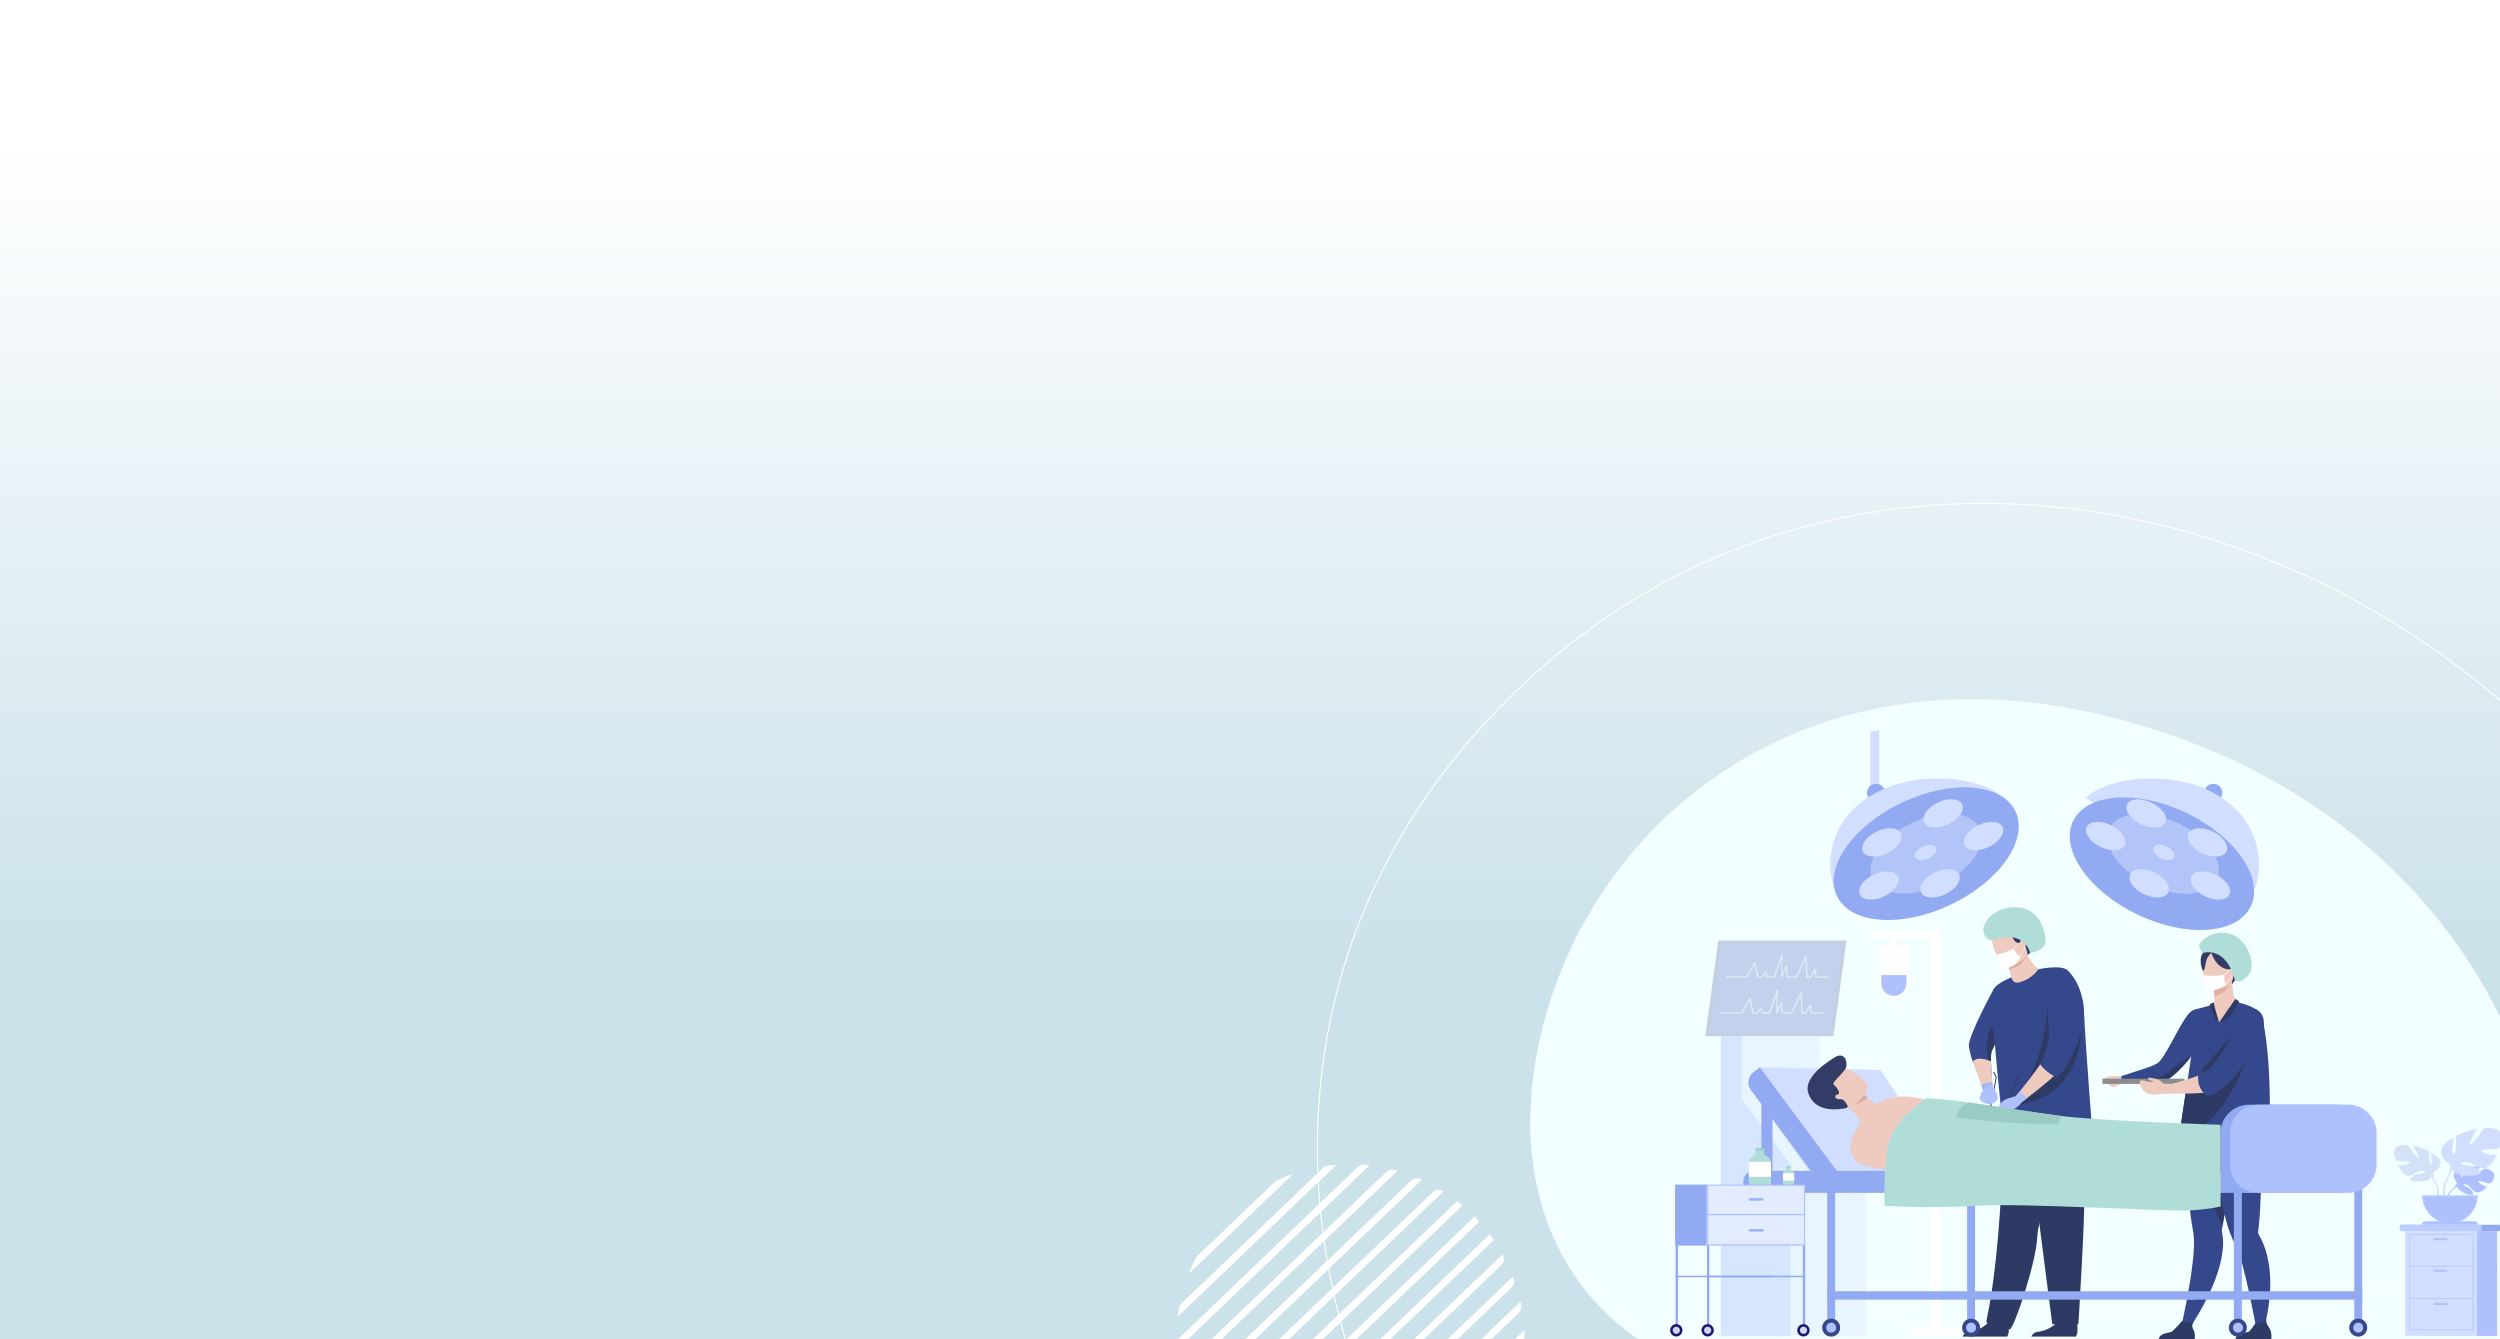 <?xml version="1.0" encoding="UTF-8"?> <svg xmlns="http://www.w3.org/2000/svg" width="1680" height="900" viewBox="0 0 1680 900" fill="none"><rect x="0" y="0" width="1680" height="900" fill="#808080" stroke="none"/> <g clip-path="url(#clip0_2251_8691)"> <rect width="1680" height="900" fill="white"></rect> <path d="M1757 -150.002H-163V910.998H1757V-150.002Z" fill="url(#paint0_linear_2251_8691)"></path> <path style="mix-blend-mode:multiply" d="M1188.18 933.425C1375.36 964.39 1406.78 990.555 1449.83 1062.28C1500.44 1146.4 1635.89 1105.42 1677.88 1010.96C1777.37 787.055 1672.96 572.144 1466.34 496.642C1243.59 415.196 1086.18 532.325 1041.68 672.814C1001.83 797.965 1051.55 910.813 1188.18 933.425Z" fill="url(#paint1_linear_2251_8691)"></path> <path d="M1379.6 1067.09C1530.32 876.559 1578.78 857.294 1684.67 852.556C1809.08 846.965 1848.14 670.648 1769.97 566.445C1584.76 319.592 1249.34 262.337 1037.3 447.487C808.712 647.184 873.252 937.95 1000.57 1073.04C1114.01 1193.32 1269.56 1206.17 1379.6 1067.09Z" stroke="white" stroke-width="0.75" stroke-miterlimit="10"></path> <path d="M955.566 792.722L954.756 792.348C953.639 791.871 952.408 791.731 951.212 791.945C950.017 792.159 948.91 792.718 948.028 793.554L799.782 935.394C798.907 936.241 798.299 937.326 798.033 938.515C797.767 939.705 797.856 940.946 798.287 942.086L798.599 942.917L955.566 792.722Z" fill="white"></path> <path d="M970.04 800.559C968.906 799.841 967.565 799.522 966.23 799.654C964.894 799.786 963.641 800.36 962.669 801.286L806.823 950.4C805.853 951.333 805.222 952.563 805.031 953.896C804.839 955.229 805.097 956.587 805.764 957.757V957.757L970.04 800.559Z" fill="url(#paint2_linear_2251_8691)"></path> <path d="M982.832 810.055C981.648 809.058 980.444 807.977 979.239 807.125L811.785 967.357C812.678 968.624 813.613 969.851 814.547 971.098L982.832 810.055Z" fill="url(#paint3_linear_2251_8691)"></path> <path d="M920.348 783.039L916.922 782.706C916.064 782.651 915.205 782.774 914.397 783.067C913.589 783.36 912.851 783.818 912.229 784.41L792.494 899.108C791.872 899.706 791.382 900.427 791.053 901.225C790.724 902.023 790.564 902.88 790.584 903.743C790.584 904.886 790.687 906.029 790.75 907.172L920.348 783.039Z" fill="url(#paint4_linear_2251_8691)"></path> <path d="M869.078 788.775C865.425 790.04 861.841 791.496 858.342 793.14C857.708 793.432 857.126 793.825 856.618 794.303L804.808 843.89C804.308 844.367 803.887 844.922 803.562 845.532C801.765 848.971 800.15 852.502 798.724 856.11L869.078 788.775Z" fill="url(#paint5_linear_2251_8691)"></path> <path d="M939.182 786.718L937.251 786.198C936.234 785.946 935.17 785.955 934.157 786.224C933.144 786.493 932.216 787.013 931.457 787.736L794.778 918.52C794.018 919.246 793.454 920.152 793.138 921.155C792.822 922.158 792.765 923.225 792.971 924.256L793.407 926.23L939.182 786.718Z" fill="url(#paint6_linear_2251_8691)"></path> <path d="M898.087 782.686C896.198 782.831 894.35 783.039 892.481 783.288C891.186 783.467 889.98 784.048 889.034 784.951L793.989 875.915C793.042 876.818 792.403 877.996 792.162 879.282C791.83 881.132 791.539 882.981 791.311 884.873L898.087 782.686Z" fill="url(#paint7_linear_2251_8691)"></path> <path d="M1003.85 833.249C1002.97 831.961 1002.06 830.714 1001.13 829.467L833.07 990.28C834.275 991.257 835.479 992.234 836.725 993.169L1003.85 833.249Z" fill="url(#paint8_linear_2251_8691)"></path> <path d="M1022.54 902.08C1023.14 901.494 1023.63 900.79 1023.96 900.011C1024.28 899.232 1024.45 898.394 1024.45 897.549C1024.45 896.365 1024.45 895.159 1024.32 893.975L896.26 1016.59L899.811 1016.88C900.654 1016.93 901.498 1016.8 902.291 1016.5C903.083 1016.21 903.808 1015.76 904.421 1015.18L1022.54 902.08Z" fill="url(#paint9_linear_2251_8691)"></path> <path d="M1015.58 865.379C1016.45 864.547 1017.05 863.483 1017.33 862.315C1017.61 861.146 1017.54 859.922 1017.14 858.791L1016.76 857.855L860.626 1007.28L861.56 1007.68C862.665 1008.14 863.882 1008.27 865.06 1008.05C866.238 1007.83 867.325 1007.26 868.185 1006.43L1015.58 865.379Z" fill="url(#paint10_linear_2251_8691)"></path> <path d="M1008.73 850.248C1009.69 849.329 1010.33 848.113 1010.53 846.793C1010.74 845.472 1010.5 844.122 1009.85 842.953V842.85L846.069 999.569C847.231 1000.28 848.593 1000.59 849.947 1000.45C851.301 1000.31 852.572 999.73 853.566 998.8L1008.73 850.248Z" fill="url(#paint11_linear_2251_8691)"></path> <path d="M824.889 982.819L994.087 820.904C993.049 819.761 992.01 818.639 990.93 817.537L821.67 979.494C822.729 980.637 823.788 981.739 824.889 982.819Z" fill="url(#paint12_linear_2251_8691)"></path> <path d="M1020.4 882.44C1021.15 881.724 1021.71 880.833 1022.03 879.845C1022.35 878.858 1022.41 877.807 1022.22 876.787L1021.79 874.709L877.197 1013.1L879.274 1013.62C880.28 1013.85 881.329 1013.83 882.326 1013.56C883.323 1013.29 884.236 1012.77 884.984 1012.06L1020.4 882.44Z" fill="url(#paint13_linear_2251_8691)"></path> <path d="M1297.29 896.738H1303.58V625.716H1297.29V896.738Z" fill="white"></path> <path d="M1272.91 670.938C1270.24 670.938 1267.68 669.876 1265.79 667.985C1263.9 666.095 1262.84 663.531 1262.84 660.858V635.337H1282.98V660.858C1282.98 663.531 1281.92 666.095 1280.03 667.985C1278.14 669.876 1275.58 670.938 1272.91 670.938V670.938Z" fill="white"></path> <path d="M1272.68 669.234C1270.44 669.234 1268.29 668.343 1266.71 666.757C1265.12 665.171 1264.23 663.019 1264.23 660.776V655.248H1281.13V660.776C1281.13 663.019 1280.24 665.171 1278.66 666.757C1277.07 668.343 1274.92 669.234 1272.68 669.234V669.234Z" fill="#AFC0FF"></path> <path d="M1258.54 630.58H1303.58V625.717H1258.54V630.58Z" fill="white"></path> <path d="M1270.96 636.461H1274.43V630.6H1270.96V636.461Z" fill="white"></path> <path d="M1318.85 891.314H1283.46V898.152H1318.85V891.314Z" fill="white"></path> <path opacity="0.2" d="M1170.54 696.293V738.544L1203.16 782.311V897.716H1156.38V696.293H1170.54Z" fill="#91AAFF"></path> <path d="M1418.33 729.961C1419.99 731.831 1425.73 728.34 1426.49 727.675C1426.49 727.641 1426.49 727.605 1426.49 727.571L1425.5 723.186C1422.95 723.05 1420.39 723.05 1417.84 723.186C1410.46 724.308 1416.49 727.883 1418.33 729.961Z" fill="#EFCABF"></path> <path d="M1425.58 723.081L1425.7 727.508H1426.49C1428.07 727.508 1431.93 727.819 1436.32 727.882C1440.52 728.011 1444.73 727.872 1448.92 727.466C1450.69 727.324 1452.44 726.917 1454.09 726.261C1459.14 723.975 1467.88 716.098 1473.94 707.931C1474.11 707.74 1474.26 707.539 1474.4 707.328C1476.33 704.748 1477.97 701.959 1479.28 699.015C1479.86 697.684 1480.28 696.289 1480.53 694.859C1480.83 692.889 1480.83 690.884 1480.53 688.915C1480.21 686.92 1479.5 685.006 1478.45 683.283C1478.33 683.045 1478.18 682.821 1478.01 682.618C1477.2 681.34 1476.17 680.221 1474.96 679.313C1474.6 679.14 1474.19 679.075 1473.8 679.127C1473.4 679.178 1473.02 679.344 1472.72 679.604L1472.45 679.791L1472.09 680.082C1471.74 680.359 1471.42 680.665 1471.12 680.997V680.997C1470.41 681.756 1469.77 682.569 1469.19 683.428C1469.19 683.428 1469.19 683.428 1469.19 683.428L1468.5 684.447C1468.43 684.512 1468.37 684.589 1468.32 684.675L1466.82 687.107C1461.28 696.189 1454.84 710.175 1450.42 714.124C1448.15 715.572 1445.69 716.698 1443.11 717.47V717.47H1442.92C1440.05 718.509 1436.83 719.548 1433.95 720.421C1429.32 722.083 1425.58 723.081 1425.58 723.081Z" fill="#35488B"></path> <path d="M1442.98 717.781C1443.51 719.621 1444.2 721.408 1445.06 723.122C1445.99 725.192 1447.41 726.998 1449.21 728.38C1450.77 727.86 1453.55 727.133 1454.76 726.572C1459.12 724.493 1465.76 718.259 1471.37 711.213C1472.22 710.154 1473.07 709.135 1473.86 707.992C1474.03 707.802 1474.18 707.6 1474.32 707.39C1476.25 704.809 1477.88 702.021 1479.2 699.077C1479.2 699.077 1480.15 682.264 1477.29 677.754C1474.9 678.064 1472.72 679.267 1471.18 681.121V681.121C1470.47 681.879 1469.83 682.692 1469.25 683.552C1469.25 683.552 1469.25 683.552 1469.25 683.552L1468.56 684.571C1468.49 684.636 1468.43 684.713 1468.38 684.799L1466.88 687.231C1461.34 696.313 1454.9 710.299 1450.48 714.248C1448.21 715.696 1445.75 716.822 1443.17 717.594V717.594C1443.06 717.739 1443 717.781 1442.98 717.781Z" fill="#35488B"></path> <path d="M1444.81 724.828C1445.83 726.906 1447.45 727.197 1449.25 728.381C1450.81 727.862 1453.59 727.134 1454.8 726.573C1459.16 724.495 1465.8 718.26 1471.41 711.215C1471.41 708.825 1457.62 719.528 1455.77 721.606C1454.42 723.082 1447.95 724.89 1444.81 724.828Z" fill="#2C3A64"></path> <path d="M1442.94 717.719C1442.94 717.719 1442.92 717.657 1442.94 717.719V717.719Z" fill="#35488B"></path> <path d="M1501.75 630.663C1501.94 630.019 1510.72 642.8 1510.95 643.818C1513.15 653.274 1506.96 660.631 1503.66 658.906C1501.58 657.805 1500.03 661.504 1500.03 661.504L1482.23 638.768C1482.23 638.768 1494.07 623.971 1501.75 630.663Z" fill="#323C66"></path> <path d="M1465.66 892.062L1470.41 893.849C1470.41 893.849 1491.18 865.107 1493.67 839.815C1494.18 835.499 1493.95 831.127 1492.99 826.889C1492.99 826.889 1493.19 825.746 1493.55 823.688L1494.15 820.28C1494.81 816.415 1495.75 811.136 1496.81 805.13C1499.24 791.289 1502.39 773.603 1504.84 760.593L1503.56 760.177L1489.66 755.688L1486.8 746.586L1476.41 743.863C1476.41 743.863 1474.11 748.373 1472.03 769.758C1471.66 772.564 1471.31 775.66 1471.06 779.006C1470.1 791.476 1470.43 804.011 1472.03 816.414C1472.52 820.128 1473.13 823.958 1473.86 827.907C1474.41 831.663 1474.54 835.469 1474.26 839.254C1473.24 859.87 1465.66 892.062 1465.66 892.062Z" fill="#35488B"></path> <path d="M1471.08 778.923L1493.55 823.626L1494.15 820.218C1494.81 816.352 1495.75 811.074 1496.81 805.068C1499.24 791.226 1502.39 773.541 1504.84 760.531L1503.56 760.115L1489.66 755.626L1486.8 746.586L1476.41 743.863C1476.41 743.863 1474.11 748.373 1472.03 769.758C1471.68 772.481 1471.33 775.681 1471.08 778.923Z" fill="#2C3A64"></path> <path d="M1480.96 749.517L1481.48 745.049C1490.2 747.356 1513.48 738.586 1513.48 738.586C1513.48 738.586 1521.91 746.005 1520.81 763.795C1520.27 772.503 1519.27 809.516 1518.26 820.344C1517.88 824.292 1517.55 827.119 1517.43 828.241C1517.4 828.581 1517.5 828.919 1517.7 829.197C1519.19 831.758 1520.46 834.442 1521.5 837.219C1531.63 864.236 1519.94 897.488 1519.94 897.488L1516.91 896.262C1516.91 896.262 1510.24 859.248 1504.84 842.872C1504.2 840.709 1503.33 838.619 1502.25 836.637C1499.32 831.156 1497.13 825.315 1495.73 819.263C1491.97 804.069 1489.04 788.681 1486.96 773.168C1486.67 773.209 1480.96 749.517 1480.96 749.517Z" fill="#35488B"></path> <path d="M1488.52 692.552C1502.93 696.709 1504.72 674.181 1503.8 674.077C1502.23 672.726 1500.07 667.468 1499.94 659.529L1499.24 659.675L1487.57 662.21C1487.57 662.21 1487.9 665.91 1487.98 669.38C1488.23 671.375 1488.02 673.399 1487.38 675.303L1485.93 675.532C1485.76 675.615 1484.68 691.326 1488.52 692.552Z" fill="#EFCABF"></path> <path d="M1487.57 662.045C1487.57 662.045 1487.9 665.723 1487.98 669.194C1494.52 668.882 1497.89 662.834 1499.24 659.488L1487.57 662.045Z" fill="#E2AEA1"></path> <path d="M1485.45 665.368C1485.45 665.368 1500.96 665.368 1500.79 655.662C1500.63 645.957 1502.52 639.473 1492.49 639.037C1482.46 638.6 1480.71 642.382 1480.03 645.625C1479.34 648.867 1481.4 665.118 1485.45 665.368Z" fill="#EFCABF"></path> <path d="M1494.34 655.622L1494.11 655.393C1495.75 653.715 1497.53 652.173 1499.42 650.779V650.987V651.153C1499.32 651.216 1496.41 653.876 1494.34 655.622Z" fill="white"></path> <path d="M1502.08 652.773L1495.61 661.477L1495.88 661.675L1502.35 652.972L1502.08 652.773Z" fill="white"></path> <path d="M1480.44 640.284C1482.79 637.333 1484.6 637.936 1485.66 638.788C1487.84 637.392 1490.45 636.824 1493.01 637.187C1495.57 637.549 1497.92 638.817 1499.63 640.762C1500.79 647.682 1503.99 644.544 1503.99 644.544C1503.99 644.544 1502.75 652.857 1496.18 651.215C1489.04 649.511 1486.38 641.51 1486.05 640.388C1484.6 641.627 1483.47 643.195 1482.75 644.96C1482.02 647.433 1481.75 652.504 1480.28 652.359C1480.28 652.359 1476.93 644.752 1480.44 640.284Z" fill="#323C66"></path> <path d="M1502.29 900.002H1526.29C1526.6 897.837 1526.36 895.631 1525.61 893.58C1524.4 890.899 1522.51 889.694 1522.97 886.473C1522.05 887.516 1520.89 888.321 1519.58 888.821C1518.28 889.32 1516.88 889.498 1515.5 889.341C1514.35 891.314 1512.95 893.13 1511.34 894.744C1509.76 895.866 1502.77 895.471 1502.29 900.002Z" fill="#2C3A64"></path> <path d="M1450.73 900.001H1474.73C1475.24 897.847 1475 895.585 1474.07 893.58C1473.5 892.759 1473.2 891.777 1473.23 890.778C1473.26 889.778 1473.61 888.815 1474.23 888.031C1472.93 888.605 1471.51 888.868 1470.08 888.8C1468.81 888.659 1467.59 888.232 1466.51 887.553C1464.37 890.08 1462.09 892.481 1459.68 894.743C1458.2 895.866 1451.23 895.471 1450.73 900.001Z" fill="#2C3A64"></path> <path d="M1477.37 677.776L1469.42 730.231L1464.54 762.34C1467.67 764.176 1470.89 765.855 1474.19 767.369C1474.85 765.455 1475.66 763.593 1476.6 761.799C1476.58 764.309 1477.11 766.792 1478.16 769.073C1507.02 780.753 1524.05 770.902 1524.05 770.902C1525.55 759.056 1525.86 734.47 1524.3 713.439C1523.99 709.074 1523.57 704.856 1523.1 700.969C1522.44 695.145 1521.47 689.36 1520.21 683.637C1518.59 676.612 1504.76 673.869 1504.76 673.869C1501.58 679.442 1496.91 684.018 1491.28 687.087C1487.94 683.907 1486.88 675.241 1486.88 675.241L1477.37 677.776Z" fill="#35488B"></path> <path d="M1502.12 671.354C1502.12 671.354 1504.57 672.102 1504.76 673.827C1504.76 673.827 1498.53 686.171 1491.28 687.044L1502.12 671.354Z" fill="#2C3A64"></path> <path d="M1491.28 687.044C1491.28 687.044 1487.44 675.261 1487.82 673.723C1487.82 673.723 1485.03 674.118 1484.83 675.801C1484.83 675.759 1488.21 685.569 1491.28 687.044Z" fill="#2C3A64"></path> <path d="M1509.41 686.318C1509.1 686.879 1478.45 717.596 1476.33 724.62C1474.21 731.645 1485.05 729.878 1485.43 728.984C1485.8 728.091 1509.41 686.318 1509.41 686.318Z" fill="#2C3A64"></path> <path d="M1469.42 730.231L1464.54 762.34C1498.74 760.448 1516.01 693.072 1516.01 693.072L1487.98 724.37L1469.62 729.961L1469.42 730.231Z" fill="#2C3A64"></path> <path d="M1480.44 640.285C1480.44 640.285 1476.1 636.607 1478.84 633.282C1481.36 630.392 1484.69 628.33 1488.39 627.366C1492.1 626.402 1496.01 626.58 1499.61 627.878C1509.99 631.411 1516.45 647.642 1511.45 654.584C1506.44 661.525 1501.85 659.052 1501.85 659.052C1501.85 659.052 1497.74 636.815 1480.44 640.285Z" fill="#B1DDD9"></path> <path d="M1480.73 655.352C1485.43 656.038 1490.2 655.869 1494.83 654.854C1494.83 654.854 1494.23 659.571 1496.18 661.504C1496.18 661.504 1479.3 674.14 1480.73 655.352Z" fill="white"></path> <path d="M1468.03 724.891H1412.83V728.382H1468.03V724.891Z" fill="#8C8C8C"></path> <path d="M1478.99 722.188C1474.84 723.788 1469.73 725.43 1465.18 726.78C1462.96 727.466 1460.86 728.048 1459.12 728.547L1454.47 729.835L1454.65 734.636L1458.81 734.802C1459.59 734.802 1460.03 734.802 1460.03 734.802C1462.11 734.802 1464.56 734.802 1467.26 734.906C1471.89 734.906 1477.1 734.74 1481.56 734.283" fill="#EFCABF"></path> <path d="M1477.41 721.752C1476.86 724.437 1477.07 727.225 1478.02 729.796C1478.97 732.368 1480.62 734.621 1482.79 736.299C1493.44 735.24 1502.16 722.999 1508.41 714.499C1509.29 713.314 1510.24 711.984 1511.05 710.841C1513.69 706.878 1516.01 702.708 1517.99 698.372C1519.01 696.378 1519.84 694.29 1520.46 692.137C1520.64 691.55 1520.8 690.954 1520.92 690.35C1523.18 680.146 1514.69 676.987 1513.42 677.88C1511.07 679.96 1508.93 682.271 1507.04 684.78C1503.87 688.812 1502.02 693.322 1498.57 698.683C1496.66 701.614 1494.79 704.544 1492.99 707.246C1491.93 708.888 1490.91 710.425 1489.95 711.839C1488.54 714.011 1486.95 716.062 1485.2 717.969C1483.54 719.231 1481.67 720.195 1479.67 720.817L1477.41 721.752Z" fill="#35488B"></path> <path d="M1440.95 726.26C1443.21 726.856 1445.55 727.108 1447.88 727.008C1447.88 727.008 1442.28 725.615 1443.87 724.119C1445.99 724.347 1448.08 724.793 1450.1 725.449C1451.59 726.098 1452.91 727.063 1453.99 728.276C1456.31 728.504 1458.49 728.525 1459.18 728.546H1459.45L1460.11 734.78C1460.11 734.78 1459.68 734.78 1458.89 734.78C1455.55 734.822 1452.23 735.064 1448.92 735.508C1446.99 735.847 1444.99 735.582 1443.21 734.749C1441.43 733.917 1439.95 732.556 1438.97 730.853C1438.13 729.642 1437.77 728.16 1437.96 726.696C1438.27 725.595 1439.76 726.01 1440.95 726.26Z" fill="#EFCABF"></path> <g opacity="0.5"> <path opacity="0.5" d="M1232.07 696.294H1145.99L1154.73 632.076H1240.83L1232.07 696.294Z" fill="#35488B"></path> <path opacity="0.5" d="M1230.11 694.424H1148.46L1156.69 634.072H1238.34L1230.11 694.424Z" fill="#92AAF1"></path> <path opacity="0.5" d="M1197.24 657.077C1197.12 657.072 1197.01 657.021 1196.93 656.936C1196.85 656.851 1196.81 656.738 1196.81 656.62L1197.1 644.795L1192.94 656.662C1192.9 656.781 1192.82 656.884 1192.72 656.958C1192.61 657.032 1192.49 657.073 1192.36 657.077H1187.63C1187.53 657.083 1187.44 657.057 1187.36 657.005C1187.28 656.952 1187.22 656.876 1187.19 656.786L1186.28 654.293L1184.55 656.807C1184.5 656.887 1184.42 656.953 1184.34 657C1184.25 657.047 1184.15 657.073 1184.06 657.077H1181.23C1181.13 657.08 1181.02 657.046 1180.94 656.982C1180.86 656.918 1180.8 656.827 1180.78 656.724L1178.97 648.411L1174.21 656.724C1174.16 656.817 1174.09 656.895 1174 656.95C1173.9 657.005 1173.8 657.034 1173.69 657.036H1160.13C1160.07 657.04 1160 657.029 1159.94 657.004C1159.88 656.978 1159.82 656.939 1159.78 656.889C1159.73 656.838 1159.7 656.779 1159.68 656.714C1159.67 656.65 1159.66 656.582 1159.68 656.516C1159.7 656.371 1159.77 656.238 1159.88 656.14C1159.99 656.041 1160.13 655.984 1160.28 655.976H1173.49L1178.7 646.832C1178.75 646.732 1178.83 646.649 1178.92 646.594C1179.02 646.538 1179.13 646.513 1179.24 646.52C1179.34 646.518 1179.44 646.552 1179.52 646.617C1179.6 646.682 1179.65 646.772 1179.67 646.873L1181.75 656.121H1183.83L1185.9 653.004C1185.96 652.92 1186.04 652.851 1186.13 652.804C1186.22 652.757 1186.32 652.733 1186.42 652.734C1186.52 652.732 1186.61 652.758 1186.69 652.811C1186.77 652.863 1186.83 652.937 1186.86 653.025L1187.98 656.121H1191.93L1197.03 641.47C1197.07 641.342 1197.15 641.23 1197.26 641.152C1197.37 641.073 1197.5 641.032 1197.64 641.033C1197.7 641.036 1197.76 641.05 1197.81 641.076C1197.86 641.101 1197.91 641.137 1197.95 641.182C1197.99 641.226 1198.03 641.278 1198.05 641.335C1198.07 641.391 1198.08 641.451 1198.07 641.511L1197.78 653.856L1199.86 648.972C1199.91 648.857 1199.99 648.758 1200.09 648.688C1200.19 648.618 1200.32 648.58 1200.44 648.577C1200.55 648.582 1200.66 648.63 1200.74 648.711C1200.82 648.792 1200.87 648.9 1200.88 649.014L1201.33 656.121H1206.92L1213.15 642.737C1213.2 642.623 1213.28 642.525 1213.38 642.459C1213.48 642.392 1213.61 642.358 1213.73 642.363C1213.84 642.368 1213.95 642.416 1214.03 642.497C1214.11 642.578 1214.16 642.686 1214.17 642.8L1214.71 656.121H1216.39L1219.34 651.341C1219.39 651.24 1219.48 651.157 1219.58 651.102C1219.69 651.047 1219.8 651.022 1219.92 651.03C1220.02 651.039 1220.11 651.084 1220.19 651.156C1220.26 651.228 1220.3 651.323 1220.31 651.425L1220.89 656.121H1228.58C1228.65 656.12 1228.71 656.134 1228.77 656.162C1228.84 656.19 1228.89 656.231 1228.93 656.283C1228.98 656.335 1229.01 656.396 1229.03 656.461C1229.04 656.527 1229.05 656.595 1229.03 656.662C1229.01 656.805 1228.94 656.935 1228.83 657.03C1228.72 657.125 1228.58 657.179 1228.43 657.181H1220.33C1220.22 657.182 1220.11 657.143 1220.03 657.07C1219.95 656.997 1219.89 656.897 1219.88 656.786L1219.42 653.108L1217.09 656.89C1217.04 656.978 1216.96 657.051 1216.87 657.102C1216.78 657.153 1216.68 657.18 1216.57 657.181H1214.12C1214.07 657.184 1214.01 657.175 1213.95 657.154C1213.9 657.134 1213.85 657.102 1213.8 657.061C1213.76 657.02 1213.73 656.971 1213.7 656.917C1213.68 656.863 1213.67 656.804 1213.67 656.745L1213.17 645.065L1207.77 656.724C1207.72 656.828 1207.64 656.916 1207.54 656.979C1207.44 657.041 1207.33 657.075 1207.21 657.077H1200.81C1200.76 657.08 1200.7 657.072 1200.65 657.052C1200.59 657.033 1200.54 657.003 1200.5 656.964C1200.46 656.926 1200.42 656.879 1200.4 656.827C1200.37 656.775 1200.36 656.719 1200.36 656.662L1200 651.321L1197.8 656.683C1197.76 656.796 1197.68 656.894 1197.58 656.964C1197.48 657.034 1197.36 657.074 1197.24 657.077V657.077Z" fill="white"></path> <path opacity="0.5" d="M1193.94 681.269C1193.88 681.266 1193.82 681.252 1193.77 681.226C1193.72 681.2 1193.67 681.164 1193.63 681.119C1193.59 681.075 1193.56 681.022 1193.54 680.966C1193.53 680.91 1193.52 680.85 1193.53 680.791L1193.8 668.966L1189.64 680.853C1189.59 680.971 1189.52 681.072 1189.41 681.146C1189.31 681.22 1189.19 681.262 1189.06 681.269H1184.35C1184.25 681.268 1184.16 681.24 1184.09 681.189C1184.01 681.137 1183.95 681.064 1183.91 680.978L1183.02 678.484L1181.27 680.999C1181.22 681.079 1181.14 681.145 1181.06 681.192C1180.97 681.239 1180.87 681.265 1180.78 681.269H1177.95C1177.85 681.272 1177.74 681.238 1177.66 681.174C1177.58 681.109 1177.52 681.018 1177.49 680.916L1175.69 672.603L1170.95 680.916C1170.9 681.013 1170.82 681.095 1170.73 681.153C1170.63 681.211 1170.52 681.244 1170.41 681.248H1156.85C1156.79 681.249 1156.72 681.235 1156.66 681.207C1156.6 681.179 1156.54 681.138 1156.5 681.086C1156.45 681.035 1156.42 680.974 1156.4 680.908C1156.39 680.843 1156.38 680.774 1156.4 680.708C1156.42 680.565 1156.49 680.434 1156.6 680.339C1156.71 680.245 1156.85 680.191 1157 680.188H1170.21L1175.48 670.899C1175.54 670.8 1175.62 670.717 1175.72 670.659C1175.81 670.601 1175.93 670.569 1176.04 670.566C1176.14 670.565 1176.24 670.6 1176.31 670.665C1176.39 670.73 1176.44 670.82 1176.46 670.919L1178.53 680.188H1180.61L1182.69 677.071C1182.74 676.985 1182.81 676.913 1182.9 676.862C1182.98 676.811 1183.08 676.783 1183.18 676.78C1183.28 676.782 1183.37 676.813 1183.45 676.869C1183.53 676.924 1183.59 677.002 1183.62 677.092L1184.74 680.188H1188.69L1193.86 665.537C1193.9 665.415 1193.99 665.309 1194.09 665.235C1194.2 665.161 1194.33 665.121 1194.46 665.121C1194.52 665.121 1194.58 665.133 1194.64 665.158C1194.69 665.182 1194.74 665.218 1194.78 665.263C1194.82 665.308 1194.86 665.361 1194.88 665.419C1194.89 665.477 1194.9 665.538 1194.9 665.599L1194.61 677.923L1196.68 673.06C1196.73 672.943 1196.81 672.843 1196.91 672.773C1197.02 672.702 1197.14 672.665 1197.26 672.665C1197.32 672.662 1197.38 672.671 1197.43 672.691C1197.48 672.71 1197.53 672.74 1197.57 672.779C1197.61 672.818 1197.64 672.865 1197.67 672.917C1197.69 672.969 1197.7 673.024 1197.7 673.081L1198.16 680.209H1203.62L1209.85 666.804C1209.9 666.694 1209.98 666.601 1210.08 666.538C1210.19 666.475 1210.31 666.445 1210.43 666.451C1210.54 666.451 1210.66 666.497 1210.74 666.579C1210.82 666.661 1210.86 666.772 1210.86 666.888L1211.43 680.209H1213.09L1216.04 675.408C1216.1 675.313 1216.18 675.235 1216.29 675.184C1216.39 675.133 1216.5 675.11 1216.62 675.117C1216.72 675.129 1216.82 675.174 1216.89 675.246C1216.96 675.317 1217.01 675.41 1217.03 675.512L1217.59 680.209H1225.3C1225.36 680.205 1225.43 680.216 1225.49 680.241C1225.55 680.267 1225.61 680.306 1225.65 680.356C1225.7 680.406 1225.73 680.466 1225.75 680.531C1225.76 680.595 1225.77 680.663 1225.75 680.729C1225.73 680.874 1225.66 681.007 1225.55 681.105C1225.44 681.204 1225.3 681.261 1225.15 681.269H1217.05C1216.94 681.271 1216.83 681.232 1216.74 681.16C1216.65 681.087 1216.59 680.986 1216.58 680.874L1216.14 677.175L1213.79 680.957C1213.74 681.051 1213.67 681.128 1213.58 681.183C1213.48 681.238 1213.38 681.268 1213.27 681.269H1210.89C1210.83 681.272 1210.77 681.263 1210.71 681.242C1210.66 681.221 1210.61 681.19 1210.56 681.149C1210.52 681.108 1210.49 681.059 1210.46 681.005C1210.44 680.95 1210.43 680.892 1210.43 680.833L1209.95 669.132L1204.47 680.895C1204.42 681.003 1204.35 681.096 1204.25 681.162C1204.16 681.229 1204.05 681.266 1203.93 681.269H1197.51C1197.39 681.269 1197.28 681.224 1197.2 681.143C1197.11 681.061 1197.06 680.95 1197.06 680.833L1196.72 675.492L1194.5 680.874C1194.46 680.988 1194.38 681.086 1194.28 681.156C1194.18 681.226 1194.06 681.265 1193.94 681.269V681.269Z" fill="white"></path> <path opacity="0.2" d="M1222.89 729.857V696.293H1156.38V729.857V802.719V898.235H1254.18V729.857H1222.89Z" fill="#91AAFF"></path> </g> <path d="M1349.89 893.414C1350.03 895.075 1349.67 896.741 1348.85 898.194H1318.91C1319.29 897.283 1319.91 896.497 1320.72 895.927C1321.52 895.357 1322.47 895.026 1323.45 894.973C1327.96 894.362 1332.18 892.407 1335.56 889.361C1336.7 888.209 1337.51 886.775 1337.91 885.205C1339.32 878.97 1349.56 887.117 1349.56 887.117C1349.8 889.206 1349.91 891.31 1349.89 893.414V893.414Z" fill="#2C3A64"></path> <path d="M1396.05 893.414C1396.19 895.077 1395.82 896.743 1394.99 898.194H1365.07C1365.44 897.28 1366.06 896.491 1366.86 895.92C1367.66 895.349 1368.61 895.02 1369.6 894.973C1374.1 894.362 1378.32 892.407 1381.7 889.361C1382.85 888.22 1383.67 886.781 1384.05 885.205C1385.46 878.97 1395.7 887.117 1395.7 887.117C1395.95 889.207 1396.06 891.31 1396.05 893.414V893.414Z" fill="#2C3A64"></path> <path d="M1337.01 890.358C1340.36 891.418 1346.75 894.681 1350.8 893.143C1353.44 892.166 1368.1 849.687 1369.06 831.107C1369.17 829.245 1369.4 827.392 1369.74 825.558C1370.61 820.758 1372.13 814.17 1373.89 806.854C1378.61 787.381 1384.94 763.003 1384.82 755.21C1384.61 743.115 1348.81 752.674 1348.81 752.674C1347.07 760.656 1346.08 768.783 1345.86 776.948C1344.88 805.462 1342.21 853.594 1334.96 887.095C1334.83 887.797 1334.98 888.521 1335.36 889.124C1335.74 889.727 1336.33 890.167 1337.01 890.358Z" fill="#2C3A64"></path> <path d="M1361.85 755.314L1379.11 889.797C1379.11 889.797 1390.22 891.293 1396.67 889.797C1396.67 889.797 1401.08 820.072 1400.62 802.511C1400.16 784.95 1404.59 755.293 1399.6 752.031C1394.62 748.768 1361.85 755.314 1361.85 755.314Z" fill="#2C3A64"></path> <path d="M1346.9 764.397L1406.48 766.142C1406.48 766.142 1401.57 705.022 1400.47 680.395C1400.47 680.395 1395.32 655.31 1388.24 651.299C1379.4 646.374 1343.53 656.91 1339.88 664.538C1336.02 672.58 1346.9 764.397 1346.9 764.397Z" fill="#35488B"></path> <path d="M1356.51 660.278C1361.83 659.005 1366.52 655.863 1369.72 651.425C1366.78 648.587 1364.25 645.356 1362.2 641.823L1362.02 641.47C1361.57 640.695 1361.21 639.872 1360.94 639.018L1350.43 643.32C1350.43 643.32 1348.1 645.813 1348.46 646.728C1348.66 647.206 1348.85 647.684 1349.02 648.12C1349.49 649.346 1349.89 650.427 1350.18 651.342C1350.71 652.831 1351.13 654.36 1351.43 655.914C1351.43 655.914 1352.07 661.151 1356.51 660.278Z" fill="#EFCABF"></path> <path d="M1350.18 651.341C1352.83 650.917 1355.33 649.82 1357.43 648.153C1359.54 646.486 1361.18 644.307 1362.2 641.823L1362.33 641.49H1362.02C1358.55 641.49 1352.22 645.231 1349.02 648.141C1349.5 649.346 1349.89 650.427 1350.18 651.341Z" fill="#E0AA9D"></path> <path d="M1362.93 636.17C1364.63 644.483 1354.62 648.224 1350.18 649.491C1348.93 649.845 1348.1 650.011 1348.1 650.011C1346.61 650.198 1344.97 648.369 1343.47 645.73C1340.74 640.692 1338.94 635.2 1338.16 629.519C1338.28 625.82 1339.55 621.331 1350.49 619.71C1361.44 618.089 1360.73 625.612 1362.93 636.17Z" fill="#EFCABF"></path> <path d="M1336.04 625.384C1337 622.307 1338.55 619.447 1340.61 616.967C1344.99 611.626 1353.48 611.813 1353.5 611.813C1363.1 612.063 1367.77 617.404 1367.44 628.876C1367.06 640.992 1362.27 641.615 1362.27 641.615C1362.27 641.615 1362.95 640.659 1361.56 637.459L1361.35 637.001C1361.19 636.68 1361.1 636.324 1361.1 635.962C1361.1 635.601 1361.19 635.245 1361.35 634.923C1362 633.614 1361.35 630.767 1360.21 630.268C1359.07 629.769 1357.84 631.473 1357.72 632.512C1357.69 632.697 1357.63 632.874 1357.54 633.032C1357.44 633.191 1357.31 633.327 1357.16 633.433C1357 633.539 1356.83 633.611 1356.65 633.646C1356.47 633.681 1356.28 633.677 1356.1 633.635C1352.92 633.074 1353.25 629.187 1350.04 628.231C1346.82 627.275 1342.58 630.912 1338.32 630.85C1332.8 631.12 1335.58 627.234 1336.04 625.384Z" fill="#2C3A64"></path> <path d="M1338.2 706.892C1337.84 709.899 1337.79 712.936 1338.05 715.953C1338.36 723.767 1339.13 733.68 1339.13 733.68L1325.72 713.335C1324.39 709.869 1323.5 706.254 1323.06 702.569C1323.21 694.921 1339.86 664.496 1339.86 664.496L1350.64 681.392C1350.64 681.392 1344.2 694.256 1340.57 701.759C1339.34 704.357 1338.45 706.248 1338.2 706.892Z" fill="#35488B"></path> <path d="M1341.46 641.469C1345.58 640.856 1349.53 639.444 1353.11 637.312C1353.11 637.313 1354.98 641.885 1357.66 642.778C1357.02 644.883 1355.77 646.752 1354.08 648.15C1352.38 649.548 1350.31 650.412 1348.12 650.634C1343.02 650.987 1341.46 641.469 1341.46 641.469Z" fill="white"></path> <path d="M1353.15 637.707L1353.11 637.333L1356.89 633.551L1357.43 633.197L1353.15 637.707Z" fill="white"></path> <path d="M1357.66 642.799L1357.26 642.736L1361.21 635.275L1361.1 636.273L1357.66 642.799Z" fill="white"></path> <path d="M1338.47 632.033C1338.47 632.033 1358.72 623.18 1364.28 640.346C1364.28 640.346 1374.89 638.87 1374.66 632.033C1374.44 625.195 1370.16 610.17 1355.33 609.65C1340.5 609.131 1332.78 619.169 1332.78 625.05C1332.82 626.68 1333.4 628.251 1334.43 629.515C1335.46 630.779 1336.88 631.665 1338.47 632.033Z" fill="#B1DDD9"></path> <path d="M1359.07 740.352C1357.73 741.947 1356.18 743.347 1354.46 744.509C1353.75 744.981 1352.94 745.283 1352.1 745.391C1351.26 745.499 1350.4 745.411 1349.6 745.132C1348.17 744.924 1344.3 748.997 1342.79 748.083C1341.27 747.169 1343.24 742.742 1345.67 740.352C1348.1 737.962 1354.46 736.84 1354.46 736.84L1359.07 740.352Z" fill="#F4AC75"></path> <path d="M1350.18 741.827L1349.79 740.726L1354.75 723.996L1355.39 724.62L1350.18 741.827Z" fill="#323C66"></path> <path d="M1354.75 723.997L1357.34 723.207L1357.72 723.727L1355.39 724.62L1354.75 723.997Z" fill="#323C66"></path> <path d="M1398.5 693.301C1398.5 693.301 1398.5 736.757 1356.24 742.451L1376.68 714.416L1398.5 693.301Z" fill="#2C3A64"></path> <path d="M1375.97 676.529C1375.97 676.529 1373.89 708.118 1362.33 727.363L1381.91 706.581L1385.71 691.347L1375.97 676.529Z" fill="#2C3A64"></path> <path d="M1386.58 716.452C1382.43 722.188 1368.66 732.974 1362.33 737.816L1359.07 740.352L1354.46 736.84C1354.46 736.84 1355.54 735.551 1357.28 733.411C1360.96 728.88 1367.66 720.463 1372.96 712.379C1380.89 700.471 1379.19 668.133 1379.19 668.133C1384.9 662.626 1395.8 670.211 1398.71 676.446C1401.62 682.681 1392.09 708.929 1386.58 716.452Z" fill="#EFCABF"></path> <path d="M1388.22 651.342C1388.22 651.342 1396.53 656.246 1399.85 673.33C1403.17 690.413 1391.07 713.398 1387.5 718.095C1385.97 720.286 1384.2 722.294 1382.22 724.08C1377.79 722.12 1373.92 719.076 1370.97 715.227C1370.97 715.227 1377.38 702.217 1376.89 693.904C1376.43 686.609 1374.39 665.806 1378.46 661.525C1382.53 657.244 1388.22 651.342 1388.22 651.342Z" fill="#35488B"></path> <path d="M1362.33 737.816L1359.07 740.351C1357.73 741.947 1356.18 743.346 1354.46 744.508C1353.75 744.98 1352.94 745.282 1352.1 745.391C1351.26 745.499 1350.4 745.41 1349.6 745.131C1348.17 744.923 1344.3 748.997 1342.79 748.082C1341.27 747.168 1343.24 742.741 1345.67 740.351C1348.1 737.961 1354.46 736.839 1354.46 736.839C1354.46 736.839 1355.54 735.551 1357.28 733.41L1362.33 737.816Z" fill="#AFC0FF"></path> <path d="M1338.2 706.892C1337.84 709.899 1337.79 712.936 1338.05 715.953L1337.83 717.283C1332.47 704.356 1336.89 691.16 1338.16 689.83C1339.42 688.499 1340.57 701.842 1340.57 701.842C1339.34 704.356 1338.45 706.248 1338.2 706.892Z" fill="#2C3A64"></path> <path d="M1312.57 791.726H1218.92L1177.89 732.828C1176.64 731.001 1176.05 728.805 1176.21 726.598C1176.37 724.39 1177.27 722.302 1178.76 720.671L1182.64 717.283L1263.63 719.071L1312.57 791.726Z" fill="#D2DEFF"></path> <path d="M1239.1 793.264L1227.89 801.577L1176.62 732.537C1175.94 731.631 1175.45 730.599 1175.18 729.502C1174.9 728.405 1174.84 727.264 1175 726.144C1175.17 725.024 1175.55 723.948 1176.13 722.977C1176.71 722.005 1177.48 721.158 1178.39 720.484L1182.68 717.283L1239.1 793.264Z" fill="#92AAF1"></path> <path d="M1178.84 801.597H1512.5C1514.47 801.597 1516.36 800.816 1517.75 799.424C1519.14 798.033 1519.92 796.146 1519.92 794.178V794.178C1519.92 793.205 1519.73 792.241 1519.35 791.342C1518.98 790.443 1518.43 789.626 1517.75 788.939C1517.06 788.252 1516.24 787.707 1515.34 787.336C1514.44 786.966 1513.48 786.777 1512.5 786.779H1178.84C1177.87 786.777 1176.91 786.966 1176.01 787.336C1175.11 787.707 1174.29 788.252 1173.6 788.939C1172.91 789.626 1172.37 790.443 1171.99 791.342C1171.62 792.241 1171.43 793.205 1171.43 794.178C1171.43 796.146 1172.21 798.033 1173.6 799.424C1174.99 800.816 1176.88 801.597 1178.84 801.597Z" fill="#92AAF1"></path> <path d="M1233.23 785.033H1227.89V892.187H1233.23V785.033Z" fill="#92AAF1"></path> <path d="M1587.41 785.033H1582.07V892.187H1587.41V785.033Z" fill="#92AAF1"></path> <path d="M1506.5 785.033H1501.17V892.187H1506.5V785.033Z" fill="#92AAF1"></path> <path d="M1327.23 785.033H1321.9V892.187H1327.23V785.033Z" fill="#92AAF1"></path> <path d="M1474.52 867.727H1227.89V873.379H1474.52V867.727Z" fill="#92AAF1"></path> <path d="M1587.41 867.727H1469.19V873.379H1587.41V867.727Z" fill="#92AAF1"></path> <path d="M1230.55 898.215C1233.89 898.215 1236.59 895.507 1236.59 892.167C1236.59 888.827 1233.89 886.119 1230.55 886.119C1227.21 886.119 1224.51 888.827 1224.51 892.167C1224.51 895.507 1227.21 898.215 1230.55 898.215Z" fill="#35488B"></path> <path d="M1227.19 892.166C1227.19 891.501 1227.39 890.852 1227.76 890.301C1228.13 889.751 1228.66 889.322 1229.28 889.071C1229.89 888.819 1230.57 888.755 1231.22 888.888C1231.87 889.02 1232.47 889.342 1232.94 889.814C1233.4 890.285 1233.72 890.885 1233.85 891.538C1233.98 892.19 1233.91 892.866 1233.66 893.48C1233.4 894.094 1232.97 894.619 1232.42 894.988C1231.86 895.357 1231.21 895.554 1230.55 895.554C1230.11 895.554 1229.67 895.466 1229.26 895.295C1228.85 895.125 1228.48 894.875 1228.16 894.56C1227.85 894.245 1227.6 893.872 1227.44 893.461C1227.27 893.05 1227.18 892.61 1227.19 892.166V892.166Z" fill="#AFC0FF"></path> <path d="M1318.53 892.167C1318.54 890.972 1318.9 889.805 1319.56 888.813C1320.23 887.821 1321.17 887.05 1322.28 886.595C1323.38 886.14 1324.6 886.024 1325.77 886.259C1326.94 886.495 1328.01 887.073 1328.86 887.919C1329.7 888.766 1330.27 889.844 1330.5 891.016C1330.74 892.189 1330.61 893.404 1330.16 894.507C1329.7 895.611 1328.92 896.555 1327.93 897.218C1326.94 897.882 1325.77 898.236 1324.58 898.236C1323.78 898.236 1322.99 898.079 1322.26 897.774C1321.52 897.468 1320.86 897.021 1320.3 896.457C1319.73 895.893 1319.29 895.224 1318.99 894.488C1318.68 893.752 1318.53 892.963 1318.53 892.167V892.167Z" fill="#35488B"></path> <path d="M1321.19 892.167C1321.19 891.497 1321.39 890.842 1321.76 890.285C1322.13 889.728 1322.66 889.294 1323.28 889.037C1323.9 888.781 1324.58 888.714 1325.24 888.844C1325.89 888.975 1326.5 889.298 1326.97 889.771C1327.44 890.245 1327.77 890.849 1327.9 891.506C1328.03 892.163 1327.96 892.844 1327.7 893.463C1327.45 894.082 1327.01 894.611 1326.46 894.983C1325.9 895.356 1325.25 895.554 1324.58 895.554C1323.68 895.554 1322.82 895.197 1322.18 894.562C1321.55 893.927 1321.19 893.065 1321.19 892.167V892.167Z" fill="#AFC0FF"></path> <path d="M1497.78 892.167C1497.79 890.972 1498.15 889.805 1498.81 888.813C1499.48 887.821 1500.42 887.05 1501.53 886.595C1502.63 886.14 1503.85 886.024 1505.02 886.259C1506.19 886.495 1507.26 887.073 1508.11 887.919C1508.95 888.766 1509.52 889.844 1509.75 891.016C1509.99 892.189 1509.86 893.404 1509.41 894.507C1508.95 895.611 1508.17 896.555 1507.18 897.218C1506.19 897.882 1505.02 898.236 1503.83 898.236C1503.03 898.236 1502.24 898.079 1501.51 897.774C1500.77 897.468 1500.11 897.021 1499.55 896.457C1498.98 895.893 1498.54 895.224 1498.24 894.488C1497.93 893.752 1497.78 892.963 1497.78 892.167V892.167Z" fill="#35488B"></path> <path d="M1500.56 892.166C1500.57 891.501 1500.77 890.852 1501.14 890.301C1501.51 889.751 1502.04 889.322 1502.66 889.071C1503.27 888.819 1503.95 888.755 1504.6 888.888C1505.25 889.02 1505.85 889.342 1506.31 889.814C1506.78 890.285 1507.1 890.885 1507.23 891.538C1507.36 892.19 1507.29 892.866 1507.03 893.48C1506.78 894.094 1506.35 894.619 1505.8 894.988C1505.24 895.357 1504.59 895.554 1503.93 895.554C1503.49 895.554 1503.05 895.466 1502.64 895.295C1502.23 895.125 1501.86 894.875 1501.54 894.56C1501.23 894.245 1500.98 893.872 1500.81 893.461C1500.65 893.05 1500.56 892.61 1500.56 892.166V892.166Z" fill="#AFC0FF"></path> <path d="M1584.73 898.215C1588.07 898.215 1590.77 895.507 1590.77 892.167C1590.77 888.827 1588.07 886.119 1584.73 886.119C1581.39 886.119 1578.69 888.827 1578.69 892.167C1578.69 895.507 1581.39 898.215 1584.73 898.215Z" fill="#35488B"></path> <path d="M1581.36 892.166C1581.37 891.501 1581.57 890.852 1581.94 890.301C1582.31 889.751 1582.84 889.322 1583.46 889.071C1584.07 888.819 1584.75 888.755 1585.4 888.888C1586.05 889.02 1586.65 889.342 1587.11 889.814C1587.58 890.285 1587.9 890.885 1588.03 891.538C1588.16 892.19 1588.09 892.866 1587.83 893.48C1587.58 894.094 1587.15 894.619 1586.6 894.988C1586.04 895.357 1585.39 895.554 1584.73 895.554C1584.28 895.554 1583.85 895.466 1583.44 895.295C1583.03 895.125 1582.65 894.875 1582.34 894.56C1582.03 894.245 1581.78 893.872 1581.61 893.461C1581.45 893.05 1581.36 892.61 1581.36 892.166V892.166Z" fill="#AFC0FF"></path> <path d="M1260.02 742.429C1260.02 742.429 1271.77 733.617 1290.19 738.169C1299.16 740.372 1345.67 751.552 1345.67 751.552L1327.24 781.915C1327.24 781.915 1249.72 784.201 1245.04 776.616C1237.74 764.812 1260.02 742.429 1260.02 742.429Z" fill="#EFCABF"></path> <path d="M1268.34 768.075C1268.34 768.075 1286.53 767.846 1291.58 769.238C1296.63 770.631 1292.7 774.288 1292.33 774.413C1291.95 774.538 1268.34 768.075 1268.34 768.075Z" fill="#DC8E53"></path> <path d="M1183.64 728.879V790.021H1191.12V737.233L1183.64 728.879Z" fill="#92AAF1"></path> <path d="M1251 755.855C1251 755.855 1246.85 743.385 1235.99 743.385L1247.2 736.007L1250.63 733.742L1254.78 737.421C1257.79 740.081 1261.47 743.281 1262.24 743.801C1263.57 744.611 1253.45 754.899 1251 755.855Z" fill="#EFCABF"></path> <path d="M1254.76 737.36C1251.42 742.244 1241.7 743.428 1241.7 743.428L1247.2 735.947L1250.63 733.682L1254.76 737.36Z" fill="#E2AB9F"></path> <path d="M1255.18 731.228C1255.18 731.228 1247.83 747.604 1237.71 742.866C1227.6 738.128 1219.81 737.068 1224.09 726.406C1228.37 715.745 1233.15 715.537 1236.9 716.286C1240.66 717.034 1256.82 726.843 1255.18 731.228Z" fill="#EFCABF"></path> <path d="M1237.13 738.605C1237.13 738.605 1233.85 739.249 1233.35 737.275C1232.85 735.301 1235.18 735.945 1235.72 735.01C1236.26 734.075 1234.7 730.729 1232.42 729.045C1230.13 727.362 1239.44 721.19 1240.58 716.992C1241.72 712.794 1239.15 706.725 1233.1 710.466C1229.55 712.648 1211.55 723.476 1215.16 734.532C1219.79 748.643 1236.74 745.193 1239.19 744.923C1241.64 744.653 1241.7 743.51 1241.7 743.51C1241.7 743.51 1240.04 738.855 1237.13 738.605Z" fill="#323C66"></path> <path d="M1571.58 742.324H1511.32C1500.78 742.324 1492.24 750.875 1492.24 761.423V782.517C1492.24 793.065 1500.78 801.616 1511.32 801.616H1571.58C1582.12 801.616 1590.67 793.065 1590.67 782.517V761.423C1590.67 750.875 1582.12 742.324 1571.58 742.324Z" fill="#92AAF1"></path> <path d="M1578 742.324H1517.74C1507.2 742.324 1498.65 750.875 1498.65 761.423V782.517C1498.65 793.065 1507.2 801.616 1517.74 801.616H1578C1588.54 801.616 1597.08 793.065 1597.08 782.517V761.423C1597.08 750.875 1588.54 742.324 1578 742.324Z" fill="#AFC0FF"></path> <path d="M1310.02 775.391C1299.87 773.999 1293.41 773.999 1279.58 770.424C1269.19 767.764 1246.04 762.111 1246.04 762.111C1246.04 762.111 1241.76 772.295 1246.14 778.945C1250.53 785.595 1277.29 787.258 1277.29 787.258C1283.11 788.23 1288.99 788.758 1294.88 788.837C1305.72 788.609 1332.88 785.117 1332.88 785.117L1333.21 778.883C1333.21 778.883 1327.59 777.76 1310.02 775.391Z" fill="#EFCABF"></path> <path d="M1330.87 778.861C1335.88 778.941 1340.88 779.329 1345.84 780.025C1349.04 780.877 1355.77 785.969 1354.25 786.447C1352.73 786.925 1342.27 785.636 1340.5 785.761C1338.74 785.886 1335.46 786.53 1333.07 785.262C1330.68 783.994 1330.87 778.861 1330.87 778.861Z" fill="#F4AC75"></path> <path d="M1294.47 738.066C1294.47 738.066 1275.78 749.933 1270.38 764.564C1264.98 779.195 1266.52 810.285 1266.52 810.285C1287.02 811.464 1307.57 811.464 1328.07 810.285C1358.4 808.207 1457.48 814.442 1472.64 813.34C1487.79 812.239 1492.24 810.68 1492.24 810.68V755.856C1492.24 755.856 1415.99 753.487 1386.11 750.079C1356.22 746.67 1316.42 738.524 1294.47 738.066Z" fill="#B1DDD9"></path> <path d="M1262.82 490.631V532.195H1256.8V491.566C1258.77 491.234 1260.76 490.963 1262.82 490.631Z" fill="#D2DEFF"></path> <path d="M1254.62 532.838C1254.62 531.63 1254.98 530.449 1255.65 529.444C1256.32 528.439 1257.27 527.656 1258.39 527.194C1259.5 526.731 1260.73 526.61 1261.91 526.846C1263.1 527.082 1264.19 527.664 1265.04 528.518C1265.89 529.373 1266.47 530.461 1266.71 531.647C1266.95 532.832 1266.82 534.06 1266.36 535.177C1265.9 536.293 1265.12 537.247 1264.11 537.919C1263.11 538.59 1261.93 538.948 1260.72 538.948C1259.1 538.948 1257.55 538.305 1256.41 537.159C1255.26 536.013 1254.62 534.459 1254.62 532.838V532.838Z" fill="#92AAF1"></path> <path d="M1232.69 597.203C1229.29 587.079 1229.1 576.149 1232.16 565.916C1235.21 555.682 1241.36 546.647 1249.76 540.052C1279.47 515.341 1330.31 520.745 1346.73 536.352L1232.69 597.203Z" fill="#D2DEFF"></path> <path d="M1310.65 608.037C1343.79 592.349 1363.39 564.247 1354.43 545.27C1345.46 526.292 1311.32 523.625 1278.17 539.312C1245.03 555 1225.43 583.101 1234.4 602.079C1243.36 621.057 1277.5 623.724 1310.65 608.037Z" fill="#92AAF1"></path> <path opacity="0.5" d="M1304.19 594.359C1324.14 584.913 1335.95 567.994 1330.55 556.57C1325.15 545.146 1304.6 543.543 1284.64 552.989C1264.68 562.434 1252.88 579.353 1258.28 590.777C1263.67 602.201 1284.23 603.804 1304.19 594.359Z" fill="#D2DEFF"></path> <path d="M1286.95 576.171C1285.89 573.948 1288.17 570.685 1292.04 568.856C1295.9 567.027 1299.89 567.339 1300.92 569.542C1301.96 571.745 1299.68 575.028 1295.82 576.857C1291.95 578.686 1287.99 578.25 1286.95 576.171Z" fill="#D2DEFF"></path> <path d="M1251.81 572.181C1249.9 568.129 1254.08 562.144 1261.16 558.777C1268.24 555.41 1275.53 556.013 1277.44 560.065C1279.35 564.118 1275.15 570.103 1268.09 573.449C1261.03 576.795 1253.72 576.172 1251.81 572.181Z" fill="#D2DEFF"></path> <path d="M1249.84 601.109C1247.93 596.953 1252.1 591.05 1259.19 587.704C1266.27 584.358 1273.56 584.92 1275.47 588.972C1277.38 593.025 1273.18 599.031 1266.12 602.377C1259.06 605.723 1251.75 605.265 1249.84 601.109Z" fill="#D2DEFF"></path> <path d="M1309.26 553.894C1316.33 550.547 1320.51 544.554 1318.6 540.507C1316.69 536.46 1309.41 535.893 1302.34 539.239C1295.27 542.586 1291.08 548.579 1293 552.626C1294.91 556.673 1302.19 557.24 1309.26 553.894Z" fill="#D2DEFF"></path> <path d="M1320.17 567.858C1318.24 563.805 1322.44 557.82 1329.52 554.474C1336.6 551.128 1343.87 551.689 1345.78 555.742C1347.69 559.794 1343.51 565.78 1336.43 569.146C1329.35 572.513 1322.08 572.014 1320.17 567.858Z" fill="#D2DEFF"></path> <path d="M1290.96 599.676C1289.05 595.623 1293.22 589.638 1300.3 586.271C1307.38 582.904 1314.65 583.507 1316.56 587.559C1318.47 591.612 1314.3 597.597 1307.22 600.943C1300.14 604.289 1292.91 603.728 1290.96 599.676Z" fill="#D2DEFF"></path> <path d="M1493.42 532.838C1493.42 531.629 1493.06 530.447 1492.39 529.442C1491.72 528.437 1490.76 527.653 1489.65 527.192C1488.53 526.73 1487.3 526.61 1486.12 526.847C1484.93 527.085 1483.84 527.669 1482.99 528.525C1482.14 529.382 1481.56 530.473 1481.33 531.659C1481.09 532.846 1481.22 534.075 1481.68 535.191C1482.15 536.307 1482.93 537.26 1483.94 537.929C1484.95 538.598 1486.13 538.953 1487.34 538.948C1488.14 538.948 1488.93 538.79 1489.67 538.483C1490.41 538.176 1491.08 537.725 1491.65 537.158C1492.21 536.59 1492.66 535.916 1492.96 535.175C1493.27 534.434 1493.42 533.64 1493.42 532.838Z" fill="#92AAF1"></path> <path d="M1515.35 597.203C1518.75 587.079 1518.93 576.151 1515.87 565.918C1512.82 555.686 1506.67 546.651 1498.28 540.052C1468.55 515.341 1417.73 520.745 1401.29 536.352L1515.35 597.203Z" fill="#D2DEFF"></path> <path d="M1512.57 608.986C1521.59 590.093 1502.15 561.985 1469.15 546.207C1436.15 530.428 1402.09 532.953 1393.07 551.847C1384.05 570.74 1403.49 598.848 1436.49 614.626C1469.48 630.405 1503.55 627.88 1512.57 608.986Z" fill="#92AAF1"></path> <path opacity="0.5" d="M1489.85 590.939C1495.25 579.515 1483.45 562.597 1463.49 553.151C1443.53 543.705 1422.98 545.309 1417.58 556.733C1412.18 568.157 1423.98 585.075 1443.94 594.521C1463.9 603.967 1484.46 602.363 1489.85 590.939Z" fill="#D2DEFF"></path> <path d="M1461.11 576.171C1462.15 573.948 1459.86 570.685 1456 568.856C1452.14 567.027 1448.17 567.339 1447.13 569.542C1446.1 571.745 1448.36 575.028 1452.22 576.857C1456.08 578.686 1460.07 578.25 1461.11 576.171Z" fill="#D2DEFF"></path> <path d="M1496.25 572.181C1498.16 568.129 1493.96 562.144 1486.9 558.777C1479.84 555.41 1472.53 556.013 1470.62 560.065C1468.71 564.118 1472.88 570.103 1479.97 573.449C1487.05 576.795 1494.34 576.172 1496.25 572.181Z" fill="#D2DEFF"></path> <path d="M1498.2 601.109C1500.13 596.953 1495.93 591.05 1488.85 587.704C1481.77 584.358 1474.5 584.92 1472.59 588.972C1470.68 593.025 1474.86 599.031 1481.94 602.377C1489.02 605.723 1496.29 605.265 1498.2 601.109Z" fill="#D2DEFF"></path> <path d="M1455.07 552.707C1456.98 548.654 1452.8 542.648 1445.72 539.302C1438.64 535.956 1431.35 536.517 1429.44 540.57C1427.53 544.622 1431.73 550.628 1438.79 553.974C1445.85 557.32 1453.16 556.738 1455.07 552.707Z" fill="#D2DEFF"></path> <path d="M1427.89 567.858C1429.8 563.805 1425.62 557.82 1418.54 554.474C1411.46 551.128 1404.17 551.689 1402.26 555.742C1400.35 559.794 1404.54 565.78 1411.6 569.146C1418.67 572.513 1425.97 572.014 1427.89 567.858Z" fill="#D2DEFF"></path> <path d="M1457.1 599.676C1459.01 595.623 1454.84 589.638 1447.76 586.271C1440.68 582.904 1433.39 583.507 1431.48 587.559C1429.57 591.612 1433.74 597.597 1440.82 600.943C1447.9 604.289 1455.19 603.728 1457.1 599.676Z" fill="#D2DEFF"></path> <path d="M1323.33 740.953C1321.09 741.637 1319.08 742.916 1317.5 744.654C1315.93 746.393 1314.86 748.525 1314.4 750.825C1314.4 750.825 1350.99 756.27 1383.61 755.148L1384.86 749.952L1323.33 740.953Z" fill="#9ACCC4"></path> <path d="M1148.67 835.576H1147.07V893.954H1148.67V835.576Z" fill="#92AAF1"></path> <path d="M1213.09 835.576H1211.49V893.954H1213.09V835.576Z" fill="#92AAF1"></path> <path d="M1213.09 796.049H1146.49V837.032H1213.09V796.049Z" fill="#AFC0FF"></path> <path d="M1146.49 796.049H1125.66V837.032H1146.49V796.049Z" fill="#92AAF1"></path> <path d="M1212.28 796.797H1147.86V815.813H1212.28V796.797Z" fill="#E3ECFF"></path> <path d="M1212.28 816.664H1147.86V836.179H1212.28V816.664Z" fill="#E3ECFF"></path> <path d="M1212.75 857.273H1147.07V858.312H1212.75V857.273Z" fill="#92AAF1"></path> <path d="M1143.4 893.955C1143.4 893.133 1143.64 892.33 1144.1 891.646C1144.55 890.963 1145.2 890.43 1145.96 890.115C1146.72 889.801 1147.55 889.718 1148.36 889.879C1149.17 890.039 1149.91 890.435 1150.49 891.016C1151.07 891.598 1151.46 892.338 1151.62 893.144C1151.78 893.951 1151.7 894.786 1151.39 895.546C1151.07 896.305 1150.54 896.955 1149.86 897.411C1149.17 897.868 1148.37 898.112 1147.55 898.112C1146.45 898.112 1145.39 897.674 1144.61 896.894C1143.83 896.115 1143.4 895.058 1143.4 893.955Z" fill="#1C1477"></path> <path d="M1145.12 893.955C1145.12 893.474 1145.26 893.004 1145.53 892.604C1145.8 892.204 1146.18 891.893 1146.62 891.709C1147.06 891.525 1147.55 891.476 1148.02 891.57C1148.5 891.664 1148.93 891.896 1149.27 892.236C1149.61 892.576 1149.84 893.009 1149.93 893.481C1150.03 893.952 1149.98 894.441 1149.79 894.886C1149.61 895.33 1149.3 895.71 1148.9 895.977C1148.5 896.244 1148.03 896.387 1147.55 896.387C1146.91 896.387 1146.29 896.13 1145.83 895.674C1145.38 895.218 1145.12 894.6 1145.12 893.955Z" fill="#CED8EF"></path> <path d="M1127.59 835.576H1126V893.954H1127.59V835.576Z" fill="#92AAF1"></path> <path d="M1191.68 857.273H1126V858.312H1191.68V857.273Z" fill="#92AAF1"></path> <path d="M1122.32 893.955C1122.32 893.133 1122.56 892.33 1123.02 891.646C1123.48 890.963 1124.12 890.43 1124.88 890.115C1125.64 889.801 1126.48 889.718 1127.28 889.879C1128.09 890.039 1128.83 890.435 1129.41 891.016C1129.99 891.598 1130.39 892.338 1130.55 893.144C1130.71 893.951 1130.62 894.786 1130.31 895.546C1130 896.305 1129.46 896.955 1128.78 897.411C1128.1 897.868 1127.29 898.112 1126.47 898.112C1125.37 898.112 1124.31 897.674 1123.54 896.894C1122.76 896.115 1122.32 895.058 1122.32 893.955Z" fill="#1C1477"></path> <path d="M1124.04 893.955C1124.04 893.474 1124.19 893.004 1124.45 892.604C1124.72 892.204 1125.1 891.893 1125.54 891.709C1125.99 891.525 1126.48 891.476 1126.95 891.57C1127.42 891.664 1127.85 891.896 1128.19 892.236C1128.53 892.576 1128.76 893.009 1128.86 893.481C1128.95 893.952 1128.9 894.441 1128.72 894.886C1128.53 895.33 1128.22 895.71 1127.82 895.977C1127.42 896.244 1126.95 896.387 1126.47 896.387C1125.83 896.387 1125.21 896.13 1124.75 895.674C1124.3 895.218 1124.04 894.6 1124.04 893.955Z" fill="#CED8EF"></path> <path d="M1207.77 893.955C1207.77 893.133 1208.01 892.33 1208.47 891.646C1208.93 890.963 1209.57 890.43 1210.33 890.115C1211.09 889.801 1211.93 889.718 1212.73 889.879C1213.54 890.039 1214.28 890.435 1214.86 891.016C1215.44 891.598 1215.84 892.338 1216 893.144C1216.16 893.951 1216.07 894.786 1215.76 895.546C1215.45 896.305 1214.91 896.955 1214.23 897.411C1213.55 897.868 1212.74 898.112 1211.92 898.112C1210.82 898.112 1209.76 897.674 1208.99 896.894C1208.21 896.115 1207.77 895.058 1207.77 893.955Z" fill="#1C1477"></path> <path d="M1209.51 893.954C1209.51 893.468 1209.65 892.992 1209.92 892.586C1210.18 892.18 1210.56 891.862 1211.01 891.673C1211.46 891.484 1211.95 891.433 1212.43 891.525C1212.91 891.617 1213.34 891.849 1213.69 892.191C1214.03 892.534 1214.27 892.97 1214.37 893.447C1214.46 893.923 1214.41 894.417 1214.23 894.867C1214.04 895.316 1213.73 895.7 1213.33 895.97C1212.92 896.241 1212.45 896.385 1211.96 896.385C1211.64 896.388 1211.33 896.327 1211.03 896.206C1210.73 896.085 1210.46 895.906 1210.23 895.68C1210 895.454 1209.82 895.185 1209.7 894.889C1209.58 894.593 1209.51 894.275 1209.51 893.954V893.954Z" fill="#CED8EF"></path> <path d="M1184.26 806.855H1175.96C1175.85 806.855 1175.74 806.833 1175.63 806.79C1175.53 806.747 1175.44 806.684 1175.36 806.605C1175.28 806.525 1175.22 806.431 1175.18 806.328C1175.14 806.225 1175.12 806.114 1175.13 806.003C1175.13 805.783 1175.21 805.571 1175.37 805.416C1175.53 805.26 1175.74 805.172 1175.96 805.172H1184.26C1184.37 805.169 1184.48 805.189 1184.59 805.229C1184.69 805.27 1184.78 805.331 1184.86 805.408C1184.94 805.486 1185.01 805.578 1185.05 805.68C1185.09 805.783 1185.11 805.892 1185.11 806.003V806.003C1185.11 806.229 1185.02 806.446 1184.87 806.606C1184.71 806.766 1184.49 806.855 1184.26 806.855V806.855Z" fill="#95B2FA"></path> <path d="M1184.26 827.636H1175.96C1175.74 827.636 1175.53 827.549 1175.37 827.393C1175.21 827.237 1175.13 827.026 1175.13 826.805C1175.12 826.694 1175.14 826.584 1175.18 826.481C1175.22 826.377 1175.28 826.283 1175.36 826.204C1175.44 826.124 1175.53 826.061 1175.63 826.018C1175.74 825.975 1175.85 825.953 1175.96 825.953H1184.26C1184.49 825.953 1184.71 826.043 1184.87 826.203C1185.02 826.362 1185.11 826.579 1185.11 826.805V826.805C1185.11 826.916 1185.09 827.026 1185.05 827.128C1185.01 827.23 1184.94 827.323 1184.86 827.4C1184.78 827.478 1184.69 827.539 1184.59 827.579C1184.48 827.62 1184.37 827.639 1184.26 827.636V827.636Z" fill="#95B2FA"></path> <path d="M1190.12 781.252V796.049H1175.21V781.189C1175.2 781.051 1175.2 780.912 1175.21 780.774C1175.28 779.956 1175.57 779.174 1176.06 778.511C1176.54 777.849 1177.2 777.33 1177.95 777.012C1178.48 776.801 1178.94 776.446 1179.27 775.986C1179.6 775.526 1179.8 774.982 1179.84 774.414L1179.94 772.336H1185.43V774.414C1185.44 774.981 1185.62 775.532 1185.95 775.997C1186.27 776.462 1186.73 776.822 1187.25 777.033C1188.01 777.358 1188.66 777.877 1189.15 778.538C1189.64 779.199 1189.95 779.977 1190.04 780.794C1190.1 780.919 1190.12 781.085 1190.12 781.252Z" fill="#B1DDD9"></path> <path d="M1185.84 773.209H1179.45L1179.61 771.525H1185.68L1185.84 773.209Z" fill="#99CECE"></path> <path d="M1190.12 781.251V790.791H1175.21V781.189C1175.2 781.051 1175.2 780.912 1175.21 780.773H1190.08C1190.1 780.919 1190.12 781.085 1190.12 781.251Z" fill="white"></path> <path d="M1205.69 788.649V796.048H1198.24V788.628C1198.24 788.628 1198.24 788.483 1198.24 788.4C1198.28 787.994 1198.43 787.607 1198.67 787.278C1198.91 786.949 1199.23 786.69 1199.61 786.529C1199.87 786.422 1200.1 786.242 1200.27 786.011C1200.44 785.78 1200.54 785.506 1200.56 785.22V784.16H1203.31V785.22C1203.31 785.504 1203.4 785.781 1203.56 786.014C1203.73 786.247 1203.95 786.426 1204.22 786.529C1204.6 786.689 1204.92 786.947 1205.17 787.276C1205.41 787.604 1205.57 787.992 1205.61 788.4L1205.69 788.649Z" fill="#B1DDD9"></path> <path d="M1203.58 784.618H1200.38L1200.46 783.787H1203.47L1203.58 784.618Z" fill="#99CECE"></path> <path d="M1205.69 788.65V793.409H1198.24V788.629C1198.24 788.629 1198.24 788.484 1198.24 788.4H1205.69V788.65Z" fill="white"></path> <path d="M1339.13 733.68L1333.24 734.2L1325.72 713.418C1325.72 713.418 1328.27 709.053 1337.97 713.251L1339.13 733.68Z" fill="#EFCABF"></path> <path d="M1339.13 733.68L1333.3 735.134L1331.39 729.066C1333.64 727.828 1336.19 727.238 1338.76 727.362L1339.13 733.68Z" fill="#9FB5F6"></path> <path d="M1337.82 743.364C1337.78 743.357 1337.74 743.341 1337.7 743.317C1337.66 743.293 1337.63 743.261 1337.61 743.224C1337.58 743.187 1337.56 743.146 1337.55 743.102C1337.55 743.058 1337.55 743.013 1337.55 742.97L1341.15 724.12L1339.55 720.774C1339.53 720.735 1339.51 720.691 1339.51 720.647C1339.51 720.602 1339.51 720.557 1339.52 720.514C1339.54 720.472 1339.56 720.432 1339.59 720.398C1339.62 720.364 1339.65 720.337 1339.69 720.317C1339.73 720.296 1339.78 720.284 1339.82 720.282C1339.86 720.279 1339.91 720.286 1339.95 720.302C1339.99 720.317 1340.03 720.342 1340.06 720.373C1340.09 720.404 1340.11 720.442 1340.13 720.483L1341.79 723.933C1341.81 724.001 1341.81 724.073 1341.79 724.141L1338.18 743.094C1338.17 743.135 1338.16 743.175 1338.14 743.211C1338.12 743.247 1338.09 743.278 1338.06 743.303C1338.02 743.329 1337.99 743.347 1337.95 743.357C1337.91 743.368 1337.87 743.37 1337.82 743.364V743.364Z" fill="#323C66"></path> <path d="M1335.67 741.806C1335.67 741.806 1329.17 740.559 1330.47 736.735C1331.78 732.911 1336.56 727.507 1338.41 729.481C1340.51 731.676 1341.92 734.446 1342.46 737.441C1342.6 739.831 1338.97 742.678 1335.67 741.806Z" fill="#AFC0FF"></path> <path d="M1612.7 824.229V826.1C1612.7 826.765 1612.93 827.284 1613.18 827.284H1681.21C1681.48 827.284 1681.68 826.765 1681.68 826.1V824.229C1681.68 823.585 1681.48 823.045 1681.21 823.045H1613.07C1612.82 823.045 1612.7 823.585 1612.7 824.229Z" fill="#92AAF1"></path> <path d="M1612.7 824.229V826.1C1612.7 826.765 1612.91 827.284 1613.14 827.284H1667.13C1667.38 827.284 1667.56 826.765 1667.56 826.1V824.229C1667.56 823.585 1667.38 823.045 1667.13 823.045H1613.14C1612.8 823.045 1612.7 823.585 1612.7 824.229Z" fill="#BCCEFF"></path> <path d="M1629.83 897.758H1678.13V827.306H1629.83V897.758Z" fill="#AFC0FF"></path> <path d="M1616.29 897.758H1664.59V827.306H1616.29V897.758Z" fill="#D2DEFF"></path> <path d="M1618.93 829.279H1662.04V893.871H1618.93V829.279ZM1661.58 829.757H1619.35V893.393H1661.54L1661.58 829.757Z" fill="#AFC0FF"></path> <path d="M1661.77 850.645H1619.12V851.102H1661.77V850.645Z" fill="#AFC0FF"></path> <path d="M1661.77 872.424H1619.12V872.881H1661.77V872.424Z" fill="#AFC0FF"></path> <path d="M1636.06 833.456H1643.99C1644.18 833.451 1644.35 833.374 1644.48 833.242C1644.61 833.11 1644.68 832.934 1644.68 832.75V832.75C1644.68 832.566 1644.61 832.389 1644.48 832.257C1644.35 832.125 1644.18 832.048 1643.99 832.043H1636.06C1635.88 832.048 1635.7 832.125 1635.58 832.257C1635.45 832.389 1635.38 832.566 1635.38 832.75V832.75C1635.38 832.934 1635.45 833.11 1635.58 833.242C1635.7 833.374 1635.88 833.451 1636.06 833.456Z" fill="#AFC0FF"></path> <path d="M1636.06 854.654H1643.99C1644.18 854.654 1644.35 854.582 1644.48 854.453C1644.61 854.325 1644.68 854.15 1644.68 853.968V853.968C1644.68 853.784 1644.61 853.608 1644.48 853.476C1644.35 853.344 1644.18 853.267 1643.99 853.262H1636.06C1635.88 853.267 1635.7 853.344 1635.58 853.476C1635.45 853.608 1635.38 853.784 1635.38 853.968V853.968C1635.38 854.058 1635.39 854.147 1635.43 854.231C1635.46 854.314 1635.51 854.389 1635.58 854.453C1635.64 854.517 1635.72 854.567 1635.8 854.602C1635.88 854.636 1635.97 854.654 1636.06 854.654V854.654Z" fill="#AFC0FF"></path> <path d="M1636.06 876.954H1643.99C1644.18 876.949 1644.35 876.872 1644.48 876.74C1644.61 876.608 1644.68 876.432 1644.68 876.248V876.248C1644.68 876.064 1644.61 875.887 1644.48 875.755C1644.35 875.623 1644.18 875.546 1643.99 875.541H1636.06C1635.88 875.546 1635.7 875.623 1635.58 875.755C1635.45 875.887 1635.38 876.064 1635.38 876.248V876.248C1635.38 876.432 1635.45 876.608 1635.58 876.74C1635.7 876.872 1635.88 876.949 1636.06 876.954Z" fill="#AFC0FF"></path> <path d="M1651.03 794.739C1651.03 794.739 1646.51 789.46 1650.76 786.114C1652.46 785.075 1654.4 784.482 1656.39 784.389C1656.39 784.389 1652.8 790.396 1653.96 790.998C1655.12 791.601 1657.47 784.015 1657.47 784.015C1657.47 784.015 1664.53 783.33 1666.79 784.41C1666.79 784.41 1660.77 789.356 1662.04 789.647C1663.31 789.938 1669.83 785.096 1669.83 785.096C1669.83 785.096 1676.39 786.218 1676.06 790.229C1675.72 794.24 1673.46 795.466 1672.46 795.362C1671.47 795.259 1665.65 793.035 1665.51 793.845C1665.36 794.656 1668.89 797.337 1671.34 797.462C1671.34 797.462 1666.71 802.574 1663.64 801.098C1660.56 799.623 1660.29 797.274 1658.38 796.402C1656.47 795.529 1654.81 795.529 1655.62 796.402C1656.43 797.274 1659.88 798.168 1660.98 800.101C1662.08 802.034 1663.06 803.364 1659.88 802.886C1656.7 802.408 1651.57 800.059 1651.28 797.399L1651.03 794.739Z" fill="#AFC0FF"></path> <path d="M1672.92 790.334C1672.92 790.334 1655.08 789.648 1651.14 794.74C1650.37 796.669 1649.15 798.386 1647.59 799.748L1647.17 800.87C1647.17 800.87 1650.26 797.608 1651.32 797.421C1651.26 797.421 1649.54 791.103 1672.92 790.334Z" fill="#AFC0FF"></path> <path d="M1647.48 799.747C1646.29 800.708 1645.3 801.905 1644.59 803.264C1643.87 804.622 1643.44 806.113 1643.33 807.644H1644.01C1644.6 804.984 1645.78 802.491 1647.46 800.35C1649.72 798.375 1647.48 799.747 1647.48 799.747Z" fill="#AFC0FF"></path> <path d="M1635.21 788.151C1635.21 788.151 1642.42 784.119 1639.05 778.633C1637.57 776.805 1635.66 775.377 1633.49 774.476C1633.49 774.476 1635.02 782.644 1633.49 782.789C1631.95 782.935 1632.43 773.562 1632.43 773.562C1632.43 773.562 1624.85 769.925 1621.88 770.216C1621.88 770.216 1626.57 778.176 1625.03 777.988C1623.5 777.801 1618.22 769.676 1618.22 769.676C1618.22 769.676 1610.46 768.242 1609.21 772.855C1607.97 777.469 1609.98 779.776 1611.12 780.067C1612.26 780.358 1619.68 780.254 1619.43 781.21C1619.18 782.166 1614.26 783.704 1611.47 782.852C1611.47 782.852 1614.55 790.437 1618.58 790.042C1622.61 789.647 1623.85 787.174 1626.34 786.966C1628.83 786.759 1630.66 787.444 1629.42 788.13C1628.17 788.816 1623.95 788.338 1621.94 790.063C1619.93 791.788 1618.29 792.827 1621.94 793.596C1625.6 794.365 1632.32 793.887 1633.76 790.998L1635.21 788.151Z" fill="#D4E2F8"></path> <path d="M1612.7 774.27C1612.7 774.27 1632.84 780.816 1635.15 788.111C1635.22 790.566 1635.89 792.967 1637.08 795.114V796.465C1637.08 796.465 1635 791.581 1633.82 790.895C1633.88 790.979 1638.39 784.64 1612.7 774.27Z" fill="#D4E2F8"></path> <path d="M1637.14 795.112C1638.05 796.665 1638.64 798.386 1638.87 800.172C1639.1 801.958 1638.96 803.771 1638.47 805.503L1637.68 805.296C1637.68 805.296 1638.45 799.061 1636.83 795.777C1635.21 792.494 1637.14 795.112 1637.14 795.112Z" fill="#D4E2F8"></path> <path d="M1646.67 782.539C1646.67 782.539 1637.18 777.219 1641.6 770.069C1643.55 767.638 1646.07 765.726 1648.93 764.5C1648.93 764.5 1646.86 775.265 1648.93 775.514C1651.01 775.764 1650.33 763.357 1650.33 763.357C1650.33 763.357 1660.34 758.556 1664.26 758.93C1664.26 758.93 1658.03 769.425 1660.11 769.176C1662.18 768.926 1669.08 758.286 1669.08 758.286C1669.08 758.286 1679.34 756.395 1680.98 762.442C1682.62 768.49 1679.96 771.566 1678.44 771.94C1676.93 772.314 1667.19 772.21 1667.44 773.457C1667.69 774.704 1674.27 776.761 1677.94 775.535C1677.94 775.535 1673.9 785.531 1668.58 785.033C1663.26 784.534 1661.62 781.23 1658.32 780.98C1655.02 780.731 1652.63 781.604 1654.17 782.497C1655.7 783.391 1661.39 782.788 1664.03 785.054C1666.67 787.319 1668.85 788.711 1663.91 789.709C1658.96 790.706 1650.12 790.104 1648.35 786.3L1646.67 782.539Z" fill="#D2DEFF"></path> <path d="M1676.26 764.314C1676.26 764.314 1649.7 772.918 1646.67 782.541C1646.58 785.782 1645.71 788.954 1644.14 791.789V793.68C1644.14 793.68 1646.92 787.217 1648.44 786.344C1648.44 786.344 1642.5 777.989 1676.26 764.314Z" fill="#D4E2F8"></path> <path d="M1644.14 791.788C1642.92 793.846 1642.13 796.132 1641.83 798.505C1641.53 800.878 1641.71 803.289 1642.37 805.588L1643.43 805.297C1643.43 805.297 1642.41 796.984 1644.55 792.827C1646.69 788.671 1644.14 791.788 1644.14 791.788Z" fill="#D4E2F8"></path> <path d="M1646.34 822.026C1651.26 821.999 1655.97 820.03 1659.45 816.548C1662.93 813.066 1664.9 808.35 1664.93 803.426H1627.75C1627.78 808.35 1629.75 813.066 1633.23 816.548C1636.71 820.03 1641.42 821.999 1646.34 822.026V822.026Z" fill="#AFC0FF"></path> <path d="M1665.2 822.962H1627.51C1627.51 822.355 1627.75 821.774 1628.17 821.345C1628.6 820.917 1629.18 820.676 1629.79 820.676H1662.89C1663.5 820.676 1664.08 820.916 1664.51 821.344C1664.94 821.772 1665.19 822.353 1665.2 822.962V822.962Z" fill="#AFC0FF"></path> <path d="M1665.36 803.426H1627.15V803.987H1665.36V803.426Z" fill="#BCCEFF"></path> </g> <defs> <linearGradient id="paint0_linear_2251_8691" x1="797" y1="1160.98" x2="797" y2="-93.625" gradientUnits="userSpaceOnUse"> <stop offset="0.42" stop-color="#CCE2EA"></stop> <stop offset="0.85" stop-color="white"></stop> </linearGradient> <linearGradient id="paint1_linear_2251_8691" x1="-62389.2" y1="-215249" x2="-74248.2" y2="-429881" gradientUnits="userSpaceOnUse"> <stop stop-color="#F2FEFF"></stop> <stop offset="1" stop-color="white"></stop> </linearGradient> <linearGradient id="paint2_linear_2251_8691" x1="50618.6" y1="54474.2" x2="63953.1" y2="54474.2" gradientUnits="userSpaceOnUse"> <stop stop-color="white"></stop> <stop offset="1" stop-color="white" stop-opacity="0"></stop> </linearGradient> <linearGradient id="paint3_linear_2251_8691" x1="53080.2" y1="55655.9" x2="67403.6" y2="55655.9" gradientUnits="userSpaceOnUse"> <stop stop-color="white"></stop> <stop offset="1" stop-color="white" stop-opacity="0"></stop> </linearGradient> <linearGradient id="paint4_linear_2251_8691" x1="38834.1" y1="45041" x2="47080.7" y2="45041" gradientUnits="userSpaceOnUse"> <stop stop-color="white"></stop> <stop offset="1" stop-color="white" stop-opacity="0"></stop> </linearGradient> <linearGradient id="paint5_linear_2251_8691" x1="21641.8" y1="25456.9" x2="24061.3" y2="25456.9" gradientUnits="userSpaceOnUse"> <stop stop-color="white"></stop> <stop offset="1" stop-color="white" stop-opacity="0"></stop> </linearGradient> <linearGradient id="paint6_linear_2251_8691" x1="43937.5" y1="49891.8" x2="54416.3" y2="49891.8" gradientUnits="userSpaceOnUse"> <stop stop-color="white"></stop> <stop offset="1" stop-color="white" stop-opacity="0"></stop> </linearGradient> <linearGradient id="paint7_linear_2251_8691" x1="32092.9" y1="37665" x2="37665.6" y2="37665" gradientUnits="userSpaceOnUse"> <stop stop-color="white"></stop> <stop offset="1" stop-color="white" stop-opacity="0"></stop> </linearGradient> <linearGradient id="paint8_linear_2251_8691" x1="54970.9" y1="53847.8" x2="69249.5" y2="53847.8" gradientUnits="userSpaceOnUse"> <stop stop-color="white"></stop> <stop offset="1" stop-color="white" stop-opacity="0"></stop> </linearGradient> <linearGradient id="paint9_linear_2251_8691" x1="45753.8" y1="38115.1" x2="53796.2" y2="38115.1" gradientUnits="userSpaceOnUse"> <stop stop-color="white"></stop> <stop offset="1" stop-color="white" stop-opacity="0"></stop> </linearGradient> <linearGradient id="paint10_linear_2251_8691" x1="52863.2" y1="47979.8" x2="64904.6" y2="47979.8" gradientUnits="userSpaceOnUse"> <stop stop-color="white"></stop> <stop offset="1" stop-color="white" stop-opacity="0"></stop> </linearGradient> <linearGradient id="paint11_linear_2251_8691" x1="54128.8" y1="51116.1" x2="67377" y2="51116.1" gradientUnits="userSpaceOnUse"> <stop stop-color="white"></stop> <stop offset="1" stop-color="white" stop-opacity="0"></stop> </linearGradient> <linearGradient id="paint12_linear_2251_8691" x1="54431.2" y1="55226.7" x2="68983.2" y2="55226.7" gradientUnits="userSpaceOnUse"> <stop stop-color="white"></stop> <stop offset="1" stop-color="white" stop-opacity="0"></stop> </linearGradient> <linearGradient id="paint13_linear_2251_8691" x1="50238.1" y1="43728.3" x2="60546.8" y2="43728.3" gradientUnits="userSpaceOnUse"> <stop stop-color="white"></stop> <stop offset="1" stop-color="white" stop-opacity="0"></stop> </linearGradient> <clipPath id="clip0_2251_8691"> <rect width="1680" height="900" fill="white"></rect> </clipPath> </defs> </svg> 